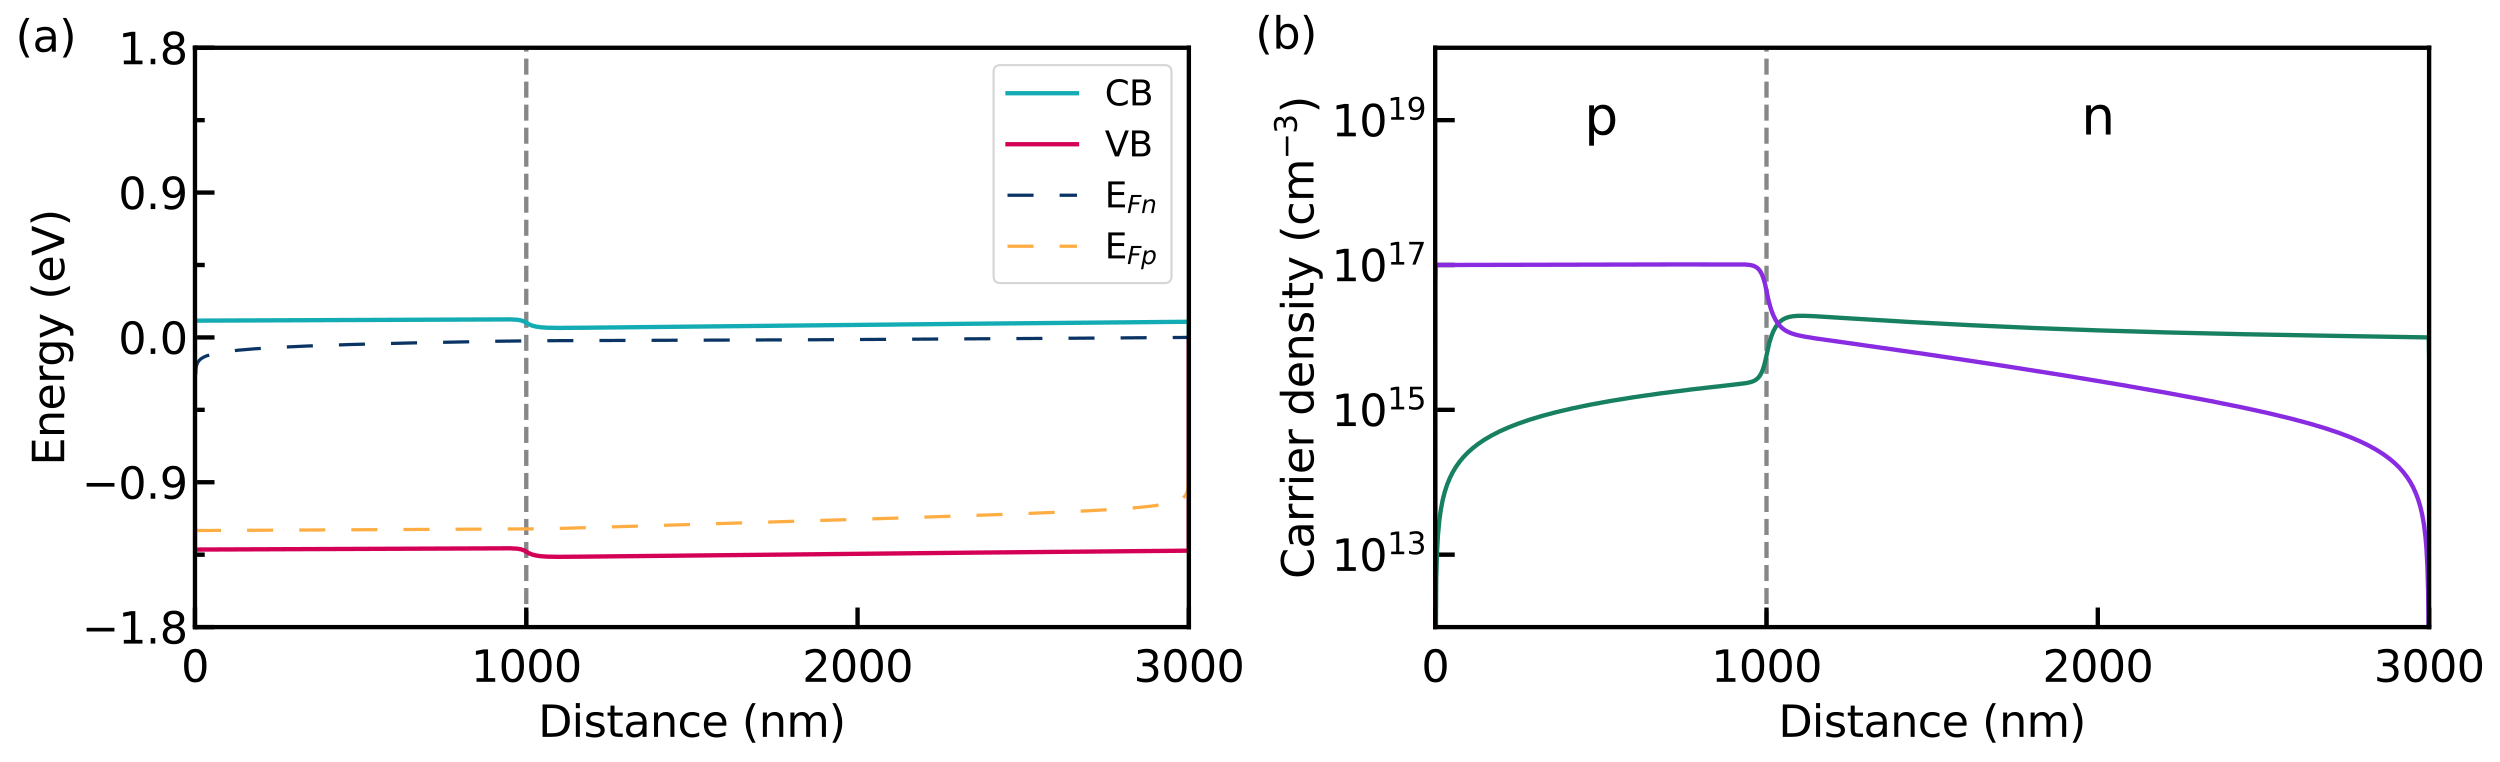 <?xml version="1.0" encoding="utf-8" standalone="no"?>
<!DOCTYPE svg PUBLIC "-//W3C//DTD SVG 1.1//EN"
  "http://www.w3.org/Graphics/SVG/1.1/DTD/svg11.dtd">
<svg height="350.695pt" version="1.1" viewBox="0 0 1151.287 350.695" width="1151.287pt" xmlns="http://www.w3.org/2000/svg" xmlns:xlink="http://www.w3.org/1999/xlink">
 <defs>
  <style type="text/css">*{stroke-linecap:butt;stroke-linejoin:round;}</style>
 </defs>
 <g id="figure_1">
  <g id="patch_1">
   <path d="M 0 350.695 
L 1151.287 350.695 
L 1151.287 0 
L 0 0 
z
" style="fill:#ffffff;"/>
  </g>
  <g id="axes_1">
   <g id="patch_2">
    <path d="M 89.787 288.782 
L 547.489 288.782 
L 547.489 21.989 
L 89.787 21.989 
z
" style="fill:#ffffff;"/>
   </g>
   <g id="line2d_1">
    <path clip-path="url(#pf85606d97d)" d="M 242.354 288.782 
L 242.354 21.989 
" style="fill:none;stroke:#858789;stroke-dasharray:7.4,3.2;stroke-dashoffset:0;stroke-width:2;"/>
   </g>
   <g id="matplotlib.axis_1">
    <g id="xtick_1">
     <g id="line2d_2">
      <defs>
       <path d="M 0 0 
L 0 -9 
" id="mdf812ff5f0" style="stroke:#000000;stroke-width:2;"/>
      </defs>
      <g>
       <use style="stroke:#000000;stroke-width:2;" x="89.787" xlink:href="#mdf812ff5f0" y="288.782"/>
      </g>
     </g>
     <g id="text_1">
      <!-- 0 -->
      <g transform="translate(83.424 313.979)scale(0.2 -0.2)">
       <defs>
        <path d="M 2034 4250 
Q 1547 4250 1301 3770 
Q 1056 3291 1056 2328 
Q 1056 1369 1301 889 
Q 1547 409 2034 409 
Q 2525 409 2770 889 
Q 3016 1369 3016 2328 
Q 3016 3291 2770 3770 
Q 2525 4250 2034 4250 
z
M 2034 4750 
Q 2819 4750 3233 4129 
Q 3647 3509 3647 2328 
Q 3647 1150 3233 529 
Q 2819 -91 2034 -91 
Q 1250 -91 836 529 
Q 422 1150 422 2328 
Q 422 3509 836 4129 
Q 1250 4750 2034 4750 
z
" id="DejaVuSans-30" transform="scale(0.016)"/>
       </defs>
       <use xlink:href="#DejaVuSans-30"/>
      </g>
     </g>
    </g>
    <g id="xtick_2">
     <g id="line2d_3">
      <g>
       <use style="stroke:#000000;stroke-width:2;" x="242.354" xlink:href="#mdf812ff5f0" y="288.782"/>
      </g>
     </g>
     <g id="text_2">
      <!-- 1000 -->
      <g transform="translate(216.904 313.979)scale(0.2 -0.2)">
       <defs>
        <path d="M 794 531 
L 1825 531 
L 1825 4091 
L 703 3866 
L 703 4441 
L 1819 4666 
L 2450 4666 
L 2450 531 
L 3481 531 
L 3481 0 
L 794 0 
L 794 531 
z
" id="DejaVuSans-31" transform="scale(0.016)"/>
       </defs>
       <use xlink:href="#DejaVuSans-31"/>
       <use x="63.623" xlink:href="#DejaVuSans-30"/>
       <use x="127.246" xlink:href="#DejaVuSans-30"/>
       <use x="190.869" xlink:href="#DejaVuSans-30"/>
      </g>
     </g>
    </g>
    <g id="xtick_3">
     <g id="line2d_4">
      <g>
       <use style="stroke:#000000;stroke-width:2;" x="394.921" xlink:href="#mdf812ff5f0" y="288.782"/>
      </g>
     </g>
     <g id="text_3">
      <!-- 2000 -->
      <g transform="translate(369.471 313.979)scale(0.2 -0.2)">
       <defs>
        <path d="M 1228 531 
L 3431 531 
L 3431 0 
L 469 0 
L 469 531 
Q 828 903 1448 1529 
Q 2069 2156 2228 2338 
Q 2531 2678 2651 2914 
Q 2772 3150 2772 3378 
Q 2772 3750 2511 3984 
Q 2250 4219 1831 4219 
Q 1534 4219 1204 4116 
Q 875 4013 500 3803 
L 500 4441 
Q 881 4594 1212 4672 
Q 1544 4750 1819 4750 
Q 2544 4750 2975 4387 
Q 3406 4025 3406 3419 
Q 3406 3131 3298 2873 
Q 3191 2616 2906 2266 
Q 2828 2175 2409 1742 
Q 1991 1309 1228 531 
z
" id="DejaVuSans-32" transform="scale(0.016)"/>
       </defs>
       <use xlink:href="#DejaVuSans-32"/>
       <use x="63.623" xlink:href="#DejaVuSans-30"/>
       <use x="127.246" xlink:href="#DejaVuSans-30"/>
       <use x="190.869" xlink:href="#DejaVuSans-30"/>
      </g>
     </g>
    </g>
    <g id="xtick_4">
     <g id="line2d_5">
      <g>
       <use style="stroke:#000000;stroke-width:2;" x="547.489" xlink:href="#mdf812ff5f0" y="288.782"/>
      </g>
     </g>
     <g id="text_4">
      <!-- 3000 -->
      <g transform="translate(522.039 313.979)scale(0.2 -0.2)">
       <defs>
        <path d="M 2597 2516 
Q 3050 2419 3304 2112 
Q 3559 1806 3559 1356 
Q 3559 666 3084 287 
Q 2609 -91 1734 -91 
Q 1441 -91 1130 -33 
Q 819 25 488 141 
L 488 750 
Q 750 597 1062 519 
Q 1375 441 1716 441 
Q 2309 441 2620 675 
Q 2931 909 2931 1356 
Q 2931 1769 2642 2001 
Q 2353 2234 1838 2234 
L 1294 2234 
L 1294 2753 
L 1863 2753 
Q 2328 2753 2575 2939 
Q 2822 3125 2822 3475 
Q 2822 3834 2567 4026 
Q 2313 4219 1838 4219 
Q 1578 4219 1281 4162 
Q 984 4106 628 3988 
L 628 4550 
Q 988 4650 1302 4700 
Q 1616 4750 1894 4750 
Q 2613 4750 3031 4423 
Q 3450 4097 3450 3541 
Q 3450 3153 3228 2886 
Q 3006 2619 2597 2516 
z
" id="DejaVuSans-33" transform="scale(0.016)"/>
       </defs>
       <use xlink:href="#DejaVuSans-33"/>
       <use x="63.623" xlink:href="#DejaVuSans-30"/>
       <use x="127.246" xlink:href="#DejaVuSans-30"/>
       <use x="190.869" xlink:href="#DejaVuSans-30"/>
      </g>
     </g>
    </g>
    <g id="text_5">
     <!-- Distance (nm) -->
     <g transform="translate(247.853 339.335)scale(0.2 -0.2)">
      <defs>
       <path d="M 1259 4147 
L 1259 519 
L 2022 519 
Q 2988 519 3436 956 
Q 3884 1394 3884 2338 
Q 3884 3275 3436 3711 
Q 2988 4147 2022 4147 
L 1259 4147 
z
M 628 4666 
L 1925 4666 
Q 3281 4666 3915 4102 
Q 4550 3538 4550 2338 
Q 4550 1131 3912 565 
Q 3275 0 1925 0 
L 628 0 
L 628 4666 
z
" id="DejaVuSans-44" transform="scale(0.016)"/>
       <path d="M 603 3500 
L 1178 3500 
L 1178 0 
L 603 0 
L 603 3500 
z
M 603 4863 
L 1178 4863 
L 1178 4134 
L 603 4134 
L 603 4863 
z
" id="DejaVuSans-69" transform="scale(0.016)"/>
       <path d="M 2834 3397 
L 2834 2853 
Q 2591 2978 2328 3040 
Q 2066 3103 1784 3103 
Q 1356 3103 1142 2972 
Q 928 2841 928 2578 
Q 928 2378 1081 2264 
Q 1234 2150 1697 2047 
L 1894 2003 
Q 2506 1872 2764 1633 
Q 3022 1394 3022 966 
Q 3022 478 2636 193 
Q 2250 -91 1575 -91 
Q 1294 -91 989 -36 
Q 684 19 347 128 
L 347 722 
Q 666 556 975 473 
Q 1284 391 1588 391 
Q 1994 391 2212 530 
Q 2431 669 2431 922 
Q 2431 1156 2273 1281 
Q 2116 1406 1581 1522 
L 1381 1569 
Q 847 1681 609 1914 
Q 372 2147 372 2553 
Q 372 3047 722 3315 
Q 1072 3584 1716 3584 
Q 2034 3584 2315 3537 
Q 2597 3491 2834 3397 
z
" id="DejaVuSans-73" transform="scale(0.016)"/>
       <path d="M 1172 4494 
L 1172 3500 
L 2356 3500 
L 2356 3053 
L 1172 3053 
L 1172 1153 
Q 1172 725 1289 603 
Q 1406 481 1766 481 
L 2356 481 
L 2356 0 
L 1766 0 
Q 1100 0 847 248 
Q 594 497 594 1153 
L 594 3053 
L 172 3053 
L 172 3500 
L 594 3500 
L 594 4494 
L 1172 4494 
z
" id="DejaVuSans-74" transform="scale(0.016)"/>
       <path d="M 2194 1759 
Q 1497 1759 1228 1600 
Q 959 1441 959 1056 
Q 959 750 1161 570 
Q 1363 391 1709 391 
Q 2188 391 2477 730 
Q 2766 1069 2766 1631 
L 2766 1759 
L 2194 1759 
z
M 3341 1997 
L 3341 0 
L 2766 0 
L 2766 531 
Q 2569 213 2275 61 
Q 1981 -91 1556 -91 
Q 1019 -91 701 211 
Q 384 513 384 1019 
Q 384 1609 779 1909 
Q 1175 2209 1959 2209 
L 2766 2209 
L 2766 2266 
Q 2766 2663 2505 2880 
Q 2244 3097 1772 3097 
Q 1472 3097 1187 3025 
Q 903 2953 641 2809 
L 641 3341 
Q 956 3463 1253 3523 
Q 1550 3584 1831 3584 
Q 2591 3584 2966 3190 
Q 3341 2797 3341 1997 
z
" id="DejaVuSans-61" transform="scale(0.016)"/>
       <path d="M 3513 2113 
L 3513 0 
L 2938 0 
L 2938 2094 
Q 2938 2591 2744 2837 
Q 2550 3084 2163 3084 
Q 1697 3084 1428 2787 
Q 1159 2491 1159 1978 
L 1159 0 
L 581 0 
L 581 3500 
L 1159 3500 
L 1159 2956 
Q 1366 3272 1645 3428 
Q 1925 3584 2291 3584 
Q 2894 3584 3203 3211 
Q 3513 2838 3513 2113 
z
" id="DejaVuSans-6e" transform="scale(0.016)"/>
       <path d="M 3122 3366 
L 3122 2828 
Q 2878 2963 2633 3030 
Q 2388 3097 2138 3097 
Q 1578 3097 1268 2742 
Q 959 2388 959 1747 
Q 959 1106 1268 751 
Q 1578 397 2138 397 
Q 2388 397 2633 464 
Q 2878 531 3122 666 
L 3122 134 
Q 2881 22 2623 -34 
Q 2366 -91 2075 -91 
Q 1284 -91 818 406 
Q 353 903 353 1747 
Q 353 2603 823 3093 
Q 1294 3584 2113 3584 
Q 2378 3584 2631 3529 
Q 2884 3475 3122 3366 
z
" id="DejaVuSans-63" transform="scale(0.016)"/>
       <path d="M 3597 1894 
L 3597 1613 
L 953 1613 
Q 991 1019 1311 708 
Q 1631 397 2203 397 
Q 2534 397 2845 478 
Q 3156 559 3463 722 
L 3463 178 
Q 3153 47 2828 -22 
Q 2503 -91 2169 -91 
Q 1331 -91 842 396 
Q 353 884 353 1716 
Q 353 2575 817 3079 
Q 1281 3584 2069 3584 
Q 2775 3584 3186 3129 
Q 3597 2675 3597 1894 
z
M 3022 2063 
Q 3016 2534 2758 2815 
Q 2500 3097 2075 3097 
Q 1594 3097 1305 2825 
Q 1016 2553 972 2059 
L 3022 2063 
z
" id="DejaVuSans-65" transform="scale(0.016)"/>
       <path id="DejaVuSans-20" transform="scale(0.016)"/>
       <path d="M 1984 4856 
Q 1566 4138 1362 3434 
Q 1159 2731 1159 2009 
Q 1159 1288 1364 580 
Q 1569 -128 1984 -844 
L 1484 -844 
Q 1016 -109 783 600 
Q 550 1309 550 2009 
Q 550 2706 781 3412 
Q 1013 4119 1484 4856 
L 1984 4856 
z
" id="DejaVuSans-28" transform="scale(0.016)"/>
       <path d="M 3328 2828 
Q 3544 3216 3844 3400 
Q 4144 3584 4550 3584 
Q 5097 3584 5394 3201 
Q 5691 2819 5691 2113 
L 5691 0 
L 5113 0 
L 5113 2094 
Q 5113 2597 4934 2840 
Q 4756 3084 4391 3084 
Q 3944 3084 3684 2787 
Q 3425 2491 3425 1978 
L 3425 0 
L 2847 0 
L 2847 2094 
Q 2847 2600 2669 2842 
Q 2491 3084 2119 3084 
Q 1678 3084 1418 2786 
Q 1159 2488 1159 1978 
L 1159 0 
L 581 0 
L 581 3500 
L 1159 3500 
L 1159 2956 
Q 1356 3278 1631 3431 
Q 1906 3584 2284 3584 
Q 2666 3584 2933 3390 
Q 3200 3197 3328 2828 
z
" id="DejaVuSans-6d" transform="scale(0.016)"/>
       <path d="M 513 4856 
L 1013 4856 
Q 1481 4119 1714 3412 
Q 1947 2706 1947 2009 
Q 1947 1309 1714 600 
Q 1481 -109 1013 -844 
L 513 -844 
Q 928 -128 1133 580 
Q 1338 1288 1338 2009 
Q 1338 2731 1133 3434 
Q 928 4138 513 4856 
z
" id="DejaVuSans-29" transform="scale(0.016)"/>
      </defs>
      <use xlink:href="#DejaVuSans-44"/>
      <use x="77.002" xlink:href="#DejaVuSans-69"/>
      <use x="104.785" xlink:href="#DejaVuSans-73"/>
      <use x="156.885" xlink:href="#DejaVuSans-74"/>
      <use x="196.094" xlink:href="#DejaVuSans-61"/>
      <use x="257.373" xlink:href="#DejaVuSans-6e"/>
      <use x="320.752" xlink:href="#DejaVuSans-63"/>
      <use x="375.732" xlink:href="#DejaVuSans-65"/>
      <use x="437.256" xlink:href="#DejaVuSans-20"/>
      <use x="469.043" xlink:href="#DejaVuSans-28"/>
      <use x="508.057" xlink:href="#DejaVuSans-6e"/>
      <use x="571.436" xlink:href="#DejaVuSans-6d"/>
      <use x="668.848" xlink:href="#DejaVuSans-29"/>
     </g>
    </g>
   </g>
   <g id="matplotlib.axis_2">
    <g id="ytick_1">
     <g id="line2d_6">
      <defs>
       <path d="M 0 0 
L 9 0 
" id="mce91b0cbad" style="stroke:#000000;stroke-width:2;"/>
      </defs>
      <g>
       <use style="stroke:#000000;stroke-width:2;" x="89.787" xlink:href="#mce91b0cbad" y="288.782"/>
      </g>
     </g>
     <g id="text_6">
      <!-- −1.8 -->
      <g transform="translate(37.721 296.381)scale(0.2 -0.2)">
       <defs>
        <path d="M 678 2272 
L 4684 2272 
L 4684 1741 
L 678 1741 
L 678 2272 
z
" id="DejaVuSans-2212" transform="scale(0.016)"/>
        <path d="M 684 794 
L 1344 794 
L 1344 0 
L 684 0 
L 684 794 
z
" id="DejaVuSans-2e" transform="scale(0.016)"/>
        <path d="M 2034 2216 
Q 1584 2216 1326 1975 
Q 1069 1734 1069 1313 
Q 1069 891 1326 650 
Q 1584 409 2034 409 
Q 2484 409 2743 651 
Q 3003 894 3003 1313 
Q 3003 1734 2745 1975 
Q 2488 2216 2034 2216 
z
M 1403 2484 
Q 997 2584 770 2862 
Q 544 3141 544 3541 
Q 544 4100 942 4425 
Q 1341 4750 2034 4750 
Q 2731 4750 3128 4425 
Q 3525 4100 3525 3541 
Q 3525 3141 3298 2862 
Q 3072 2584 2669 2484 
Q 3125 2378 3379 2068 
Q 3634 1759 3634 1313 
Q 3634 634 3220 271 
Q 2806 -91 2034 -91 
Q 1263 -91 848 271 
Q 434 634 434 1313 
Q 434 1759 690 2068 
Q 947 2378 1403 2484 
z
M 1172 3481 
Q 1172 3119 1398 2916 
Q 1625 2713 2034 2713 
Q 2441 2713 2670 2916 
Q 2900 3119 2900 3481 
Q 2900 3844 2670 4047 
Q 2441 4250 2034 4250 
Q 1625 4250 1398 4047 
Q 1172 3844 1172 3481 
z
" id="DejaVuSans-38" transform="scale(0.016)"/>
       </defs>
       <use xlink:href="#DejaVuSans-2212"/>
       <use x="83.789" xlink:href="#DejaVuSans-31"/>
       <use x="147.412" xlink:href="#DejaVuSans-2e"/>
       <use x="179.199" xlink:href="#DejaVuSans-38"/>
      </g>
     </g>
    </g>
    <g id="ytick_2">
     <g id="line2d_7">
      <g>
       <use style="stroke:#000000;stroke-width:2;" x="89.787" xlink:href="#mce91b0cbad" y="222.084"/>
      </g>
     </g>
     <g id="text_7">
      <!-- −0.9 -->
      <g transform="translate(37.721 229.682)scale(0.2 -0.2)">
       <defs>
        <path d="M 703 97 
L 703 672 
Q 941 559 1184 500 
Q 1428 441 1663 441 
Q 2288 441 2617 861 
Q 2947 1281 2994 2138 
Q 2813 1869 2534 1725 
Q 2256 1581 1919 1581 
Q 1219 1581 811 2004 
Q 403 2428 403 3163 
Q 403 3881 828 4315 
Q 1253 4750 1959 4750 
Q 2769 4750 3195 4129 
Q 3622 3509 3622 2328 
Q 3622 1225 3098 567 
Q 2575 -91 1691 -91 
Q 1453 -91 1209 -44 
Q 966 3 703 97 
z
M 1959 2075 
Q 2384 2075 2632 2365 
Q 2881 2656 2881 3163 
Q 2881 3666 2632 3958 
Q 2384 4250 1959 4250 
Q 1534 4250 1286 3958 
Q 1038 3666 1038 3163 
Q 1038 2656 1286 2365 
Q 1534 2075 1959 2075 
z
" id="DejaVuSans-39" transform="scale(0.016)"/>
       </defs>
       <use xlink:href="#DejaVuSans-2212"/>
       <use x="83.789" xlink:href="#DejaVuSans-30"/>
       <use x="147.412" xlink:href="#DejaVuSans-2e"/>
       <use x="179.199" xlink:href="#DejaVuSans-39"/>
      </g>
     </g>
    </g>
    <g id="ytick_3">
     <g id="line2d_8">
      <g>
       <use style="stroke:#000000;stroke-width:2;" x="89.787" xlink:href="#mce91b0cbad" y="155.386"/>
      </g>
     </g>
     <g id="text_8">
      <!-- 0.0 -->
      <g transform="translate(54.48 162.984)scale(0.2 -0.2)">
       <use xlink:href="#DejaVuSans-30"/>
       <use x="63.623" xlink:href="#DejaVuSans-2e"/>
       <use x="95.41" xlink:href="#DejaVuSans-30"/>
      </g>
     </g>
    </g>
    <g id="ytick_4">
     <g id="line2d_9">
      <g>
       <use style="stroke:#000000;stroke-width:2;" x="89.787" xlink:href="#mce91b0cbad" y="88.687"/>
      </g>
     </g>
     <g id="text_9">
      <!-- 0.9 -->
      <g transform="translate(54.48 96.286)scale(0.2 -0.2)">
       <use xlink:href="#DejaVuSans-30"/>
       <use x="63.623" xlink:href="#DejaVuSans-2e"/>
       <use x="95.41" xlink:href="#DejaVuSans-39"/>
      </g>
     </g>
    </g>
    <g id="ytick_5">
     <g id="line2d_10">
      <g>
       <use style="stroke:#000000;stroke-width:2;" x="89.787" xlink:href="#mce91b0cbad" y="21.989"/>
      </g>
     </g>
     <g id="text_10">
      <!-- 1.8 -->
      <g transform="translate(54.48 29.588)scale(0.2 -0.2)">
       <use xlink:href="#DejaVuSans-31"/>
       <use x="63.623" xlink:href="#DejaVuSans-2e"/>
       <use x="95.41" xlink:href="#DejaVuSans-38"/>
      </g>
     </g>
    </g>
    <g id="ytick_6">
     <g id="line2d_11">
      <defs>
       <path d="M 0 0 
L 4.5 0 
" id="m57db8bcb1b" style="stroke:#000000;stroke-width:2;"/>
      </defs>
      <g>
       <use style="stroke:#000000;stroke-width:2;" x="89.787" xlink:href="#m57db8bcb1b" y="255.433"/>
      </g>
     </g>
    </g>
    <g id="ytick_7">
     <g id="line2d_12">
      <g>
       <use style="stroke:#000000;stroke-width:2;" x="89.787" xlink:href="#m57db8bcb1b" y="188.735"/>
      </g>
     </g>
    </g>
    <g id="ytick_8">
     <g id="line2d_13">
      <g>
       <use style="stroke:#000000;stroke-width:2;" x="89.787" xlink:href="#m57db8bcb1b" y="122.037"/>
      </g>
     </g>
    </g>
    <g id="ytick_9">
     <g id="line2d_14">
      <g>
       <use style="stroke:#000000;stroke-width:2;" x="89.787" xlink:href="#m57db8bcb1b" y="55.338"/>
      </g>
     </g>
    </g>
    <g id="text_11">
     <!-- Energy (eV) -->
     <g transform="translate(29.562 214.373)rotate(-90)scale(0.2 -0.2)">
      <defs>
       <path d="M 628 4666 
L 3578 4666 
L 3578 4134 
L 1259 4134 
L 1259 2753 
L 3481 2753 
L 3481 2222 
L 1259 2222 
L 1259 531 
L 3634 531 
L 3634 0 
L 628 0 
L 628 4666 
z
" id="DejaVuSans-45" transform="scale(0.016)"/>
       <path d="M 2631 2963 
Q 2534 3019 2420 3045 
Q 2306 3072 2169 3072 
Q 1681 3072 1420 2755 
Q 1159 2438 1159 1844 
L 1159 0 
L 581 0 
L 581 3500 
L 1159 3500 
L 1159 2956 
Q 1341 3275 1631 3429 
Q 1922 3584 2338 3584 
Q 2397 3584 2469 3576 
Q 2541 3569 2628 3553 
L 2631 2963 
z
" id="DejaVuSans-72" transform="scale(0.016)"/>
       <path d="M 2906 1791 
Q 2906 2416 2648 2759 
Q 2391 3103 1925 3103 
Q 1463 3103 1205 2759 
Q 947 2416 947 1791 
Q 947 1169 1205 825 
Q 1463 481 1925 481 
Q 2391 481 2648 825 
Q 2906 1169 2906 1791 
z
M 3481 434 
Q 3481 -459 3084 -895 
Q 2688 -1331 1869 -1331 
Q 1566 -1331 1297 -1286 
Q 1028 -1241 775 -1147 
L 775 -588 
Q 1028 -725 1275 -790 
Q 1522 -856 1778 -856 
Q 2344 -856 2625 -561 
Q 2906 -266 2906 331 
L 2906 616 
Q 2728 306 2450 153 
Q 2172 0 1784 0 
Q 1141 0 747 490 
Q 353 981 353 1791 
Q 353 2603 747 3093 
Q 1141 3584 1784 3584 
Q 2172 3584 2450 3431 
Q 2728 3278 2906 2969 
L 2906 3500 
L 3481 3500 
L 3481 434 
z
" id="DejaVuSans-67" transform="scale(0.016)"/>
       <path d="M 2059 -325 
Q 1816 -950 1584 -1140 
Q 1353 -1331 966 -1331 
L 506 -1331 
L 506 -850 
L 844 -850 
Q 1081 -850 1212 -737 
Q 1344 -625 1503 -206 
L 1606 56 
L 191 3500 
L 800 3500 
L 1894 763 
L 2988 3500 
L 3597 3500 
L 2059 -325 
z
" id="DejaVuSans-79" transform="scale(0.016)"/>
       <path d="M 1831 0 
L 50 4666 
L 709 4666 
L 2188 738 
L 3669 4666 
L 4325 4666 
L 2547 0 
L 1831 0 
z
" id="DejaVuSans-56" transform="scale(0.016)"/>
      </defs>
      <use xlink:href="#DejaVuSans-45"/>
      <use x="63.184" xlink:href="#DejaVuSans-6e"/>
      <use x="126.562" xlink:href="#DejaVuSans-65"/>
      <use x="188.086" xlink:href="#DejaVuSans-72"/>
      <use x="227.449" xlink:href="#DejaVuSans-67"/>
      <use x="290.926" xlink:href="#DejaVuSans-79"/>
      <use x="350.105" xlink:href="#DejaVuSans-20"/>
      <use x="381.893" xlink:href="#DejaVuSans-28"/>
      <use x="420.906" xlink:href="#DejaVuSans-65"/>
      <use x="482.43" xlink:href="#DejaVuSans-56"/>
      <use x="550.838" xlink:href="#DejaVuSans-29"/>
     </g>
    </g>
   </g>
   <g id="line2d_15">
    <path clip-path="url(#pf85606d97d)" d="M 89.787 244.317 
L 89.787 147.661 
L 234.973 147.083 
L 238.146 147.25 
L 239.931 147.552 
L 241.26 148.005 
L 242.354 148.629 
L 243.592 149.359 
L 245.033 149.938 
L 246.696 150.372 
L 248.961 150.712 
L 252.106 150.926 
L 257.14 151.008 
L 269.378 150.916 
L 448.908 149.071 
L 547.489 148.172 
L 547.489 155.386 
L 547.489 155.386 
" style="fill:none;stroke:#13acb4;stroke-linecap:square;stroke-width:2;"/>
   </g>
   <g id="line2d_16">
    <path clip-path="url(#pf85606d97d)" d="M 89.787 244.317 
L 89.787 253.08 
L 234.973 252.502 
L 238.146 252.669 
L 239.931 252.971 
L 241.26 253.424 
L 242.354 254.048 
L 243.592 254.778 
L 245.033 255.357 
L 246.696 255.791 
L 248.961 256.131 
L 252.106 256.345 
L 257.14 256.427 
L 269.378 256.335 
L 448.908 254.49 
L 547.489 253.591 
L 547.489 155.386 
L 547.489 155.386 
" style="fill:none;stroke:#d30055;stroke-linecap:square;stroke-width:2;"/>
   </g>
   <g id="line2d_17">
    <path clip-path="url(#pf85606d97d)" d="M 89.787 244.317 
L 89.787 244.317 
L 89.939 176.15 
L 90.248 169.628 
L 90.562 168.116 
L 91.042 166.943 
L 91.701 166.007 
L 92.555 165.227 
L 93.626 164.554 
L 95.137 163.884 
L 97.167 163.241 
L 100.064 162.584 
L 104.07 161.932 
L 109.549 161.288 
L 117.033 160.648 
L 127.312 160.002 
L 141.566 159.341 
L 161.585 158.651 
L 189.428 157.928 
L 228.861 157.142 
L 248.076 156.912 
L 375.351 156.463 
L 490.686 155.781 
L 547.489 155.386 
L 547.489 155.386 
" style="fill:none;stroke:#0a3463;stroke-dasharray:12,12;stroke-dashoffset:0;stroke-width:1.5;"/>
   </g>
   <g id="line2d_18">
    <path clip-path="url(#pf85606d97d)" d="M 89.787 244.317 
L 115.572 244.206 
L 251.725 243.52 
L 291.497 242.349 
L 409.62 238.696 
L 465.366 236.782 
L 493.681 235.606 
L 510.965 234.682 
L 522.265 233.869 
L 529.878 233.117 
L 535.182 232.385 
L 538.871 231.666 
L 541.415 230.961 
L 543.147 230.282 
L 544.483 229.527 
L 545.457 228.703 
L 546.093 227.879 
L 546.564 226.914 
L 546.875 225.838 
L 547.029 224.953 
L 547.183 223.367 
L 547.336 218.57 
L 547.489 155.386 
L 547.489 155.386 
" style="fill:none;stroke:#fead42;stroke-dasharray:12,12;stroke-dashoffset:0;stroke-width:1.5;"/>
   </g>
   <g id="patch_3">
    <path d="M 89.787 288.782 
L 89.787 21.989 
" style="fill:none;stroke:#000000;stroke-linecap:square;stroke-linejoin:miter;stroke-width:2;"/>
   </g>
   <g id="patch_4">
    <path d="M 547.489 288.782 
L 547.489 21.989 
" style="fill:none;stroke:#000000;stroke-linecap:square;stroke-linejoin:miter;stroke-width:2;"/>
   </g>
   <g id="patch_5">
    <path d="M 89.787 288.782 
L 547.489 288.782 
" style="fill:none;stroke:#000000;stroke-linecap:square;stroke-linejoin:miter;stroke-width:2;"/>
   </g>
   <g id="patch_6">
    <path d="M 89.787 21.989 
L 547.489 21.989 
" style="fill:none;stroke:#000000;stroke-linecap:square;stroke-linejoin:miter;stroke-width:2;"/>
   </g>
   <g id="text_12">
    <!-- (a) -->
    <g transform="translate(7.2 23.802)scale(0.2 -0.2)">
     <use xlink:href="#DejaVuSans-28"/>
     <use x="39.014" xlink:href="#DejaVuSans-61"/>
     <use x="100.293" xlink:href="#DejaVuSans-29"/>
    </g>
   </g>
   <g id="legend_1">
    <g id="patch_7">
     <path d="M 460.769 130.362 
L 536.289 130.362 
Q 539.489 130.362 539.489 127.162 
L 539.489 33.189 
Q 539.489 29.989 536.289 29.989 
L 460.769 29.989 
Q 457.569 29.989 457.569 33.189 
L 457.569 127.162 
Q 457.569 130.362 460.769 130.362 
z
" style="fill:#ffffff;opacity:0.8;stroke:#cccccc;stroke-linejoin:miter;"/>
    </g>
    <g id="line2d_19">
     <path d="M 463.969 42.947 
L 495.969 42.947 
" style="fill:none;stroke:#13acb4;stroke-linecap:square;stroke-width:2;"/>
    </g>
    <g id="line2d_20"/>
    <g id="text_13">
     <!-- CB -->
     <g transform="translate(508.769 48.547)scale(0.16 -0.16)">
      <defs>
       <path d="M 4122 4306 
L 4122 3641 
Q 3803 3938 3442 4084 
Q 3081 4231 2675 4231 
Q 1875 4231 1450 3742 
Q 1025 3253 1025 2328 
Q 1025 1406 1450 917 
Q 1875 428 2675 428 
Q 3081 428 3442 575 
Q 3803 722 4122 1019 
L 4122 359 
Q 3791 134 3420 21 
Q 3050 -91 2638 -91 
Q 1578 -91 968 557 
Q 359 1206 359 2328 
Q 359 3453 968 4101 
Q 1578 4750 2638 4750 
Q 3056 4750 3426 4639 
Q 3797 4528 4122 4306 
z
" id="DejaVuSans-43" transform="scale(0.016)"/>
       <path d="M 1259 2228 
L 1259 519 
L 2272 519 
Q 2781 519 3026 730 
Q 3272 941 3272 1375 
Q 3272 1813 3026 2020 
Q 2781 2228 2272 2228 
L 1259 2228 
z
M 1259 4147 
L 1259 2741 
L 2194 2741 
Q 2656 2741 2882 2914 
Q 3109 3088 3109 3444 
Q 3109 3797 2882 3972 
Q 2656 4147 2194 4147 
L 1259 4147 
z
M 628 4666 
L 2241 4666 
Q 2963 4666 3353 4366 
Q 3744 4066 3744 3513 
Q 3744 3084 3544 2831 
Q 3344 2578 2956 2516 
Q 3422 2416 3680 2098 
Q 3938 1781 3938 1306 
Q 3938 681 3513 340 
Q 3088 0 2303 0 
L 628 0 
L 628 4666 
z
" id="DejaVuSans-42" transform="scale(0.016)"/>
      </defs>
      <use xlink:href="#DejaVuSans-43"/>
      <use x="69.824" xlink:href="#DejaVuSans-42"/>
     </g>
    </g>
    <g id="line2d_21">
     <path d="M 463.969 66.432 
L 495.969 66.432 
" style="fill:none;stroke:#d30055;stroke-linecap:square;stroke-width:2;"/>
    </g>
    <g id="line2d_22"/>
    <g id="text_14">
     <!-- VB -->
     <g transform="translate(508.769 72.032)scale(0.16 -0.16)">
      <use xlink:href="#DejaVuSans-56"/>
      <use x="68.408" xlink:href="#DejaVuSans-42"/>
     </g>
    </g>
    <g id="line2d_23">
     <path d="M 463.969 89.917 
L 495.969 89.917 
" style="fill:none;stroke:#0a3463;stroke-dasharray:12,12;stroke-dashoffset:0;stroke-width:1.5;"/>
    </g>
    <g id="line2d_24"/>
    <g id="text_15">
     <!-- E$_{Fn}$ -->
     <g transform="translate(508.769 95.517)scale(0.16 -0.16)">
      <defs>
       <path d="M 1081 4666 
L 3756 4666 
L 3653 4134 
L 1606 4134 
L 1338 2759 
L 3188 2759 
L 3084 2228 
L 1234 2228 
L 800 0 
L 172 0 
L 1081 4666 
z
" id="DejaVuSans-Oblique-46" transform="scale(0.016)"/>
       <path d="M 3566 2113 
L 3156 0 
L 2578 0 
L 2988 2091 
Q 3016 2238 3031 2350 
Q 3047 2463 3047 2528 
Q 3047 2791 2881 2937 
Q 2716 3084 2419 3084 
Q 1956 3084 1622 2776 
Q 1288 2469 1184 1941 
L 800 0 
L 225 0 
L 903 3500 
L 1478 3500 
L 1363 2950 
Q 1603 3253 1940 3418 
Q 2278 3584 2650 3584 
Q 3113 3584 3367 3334 
Q 3622 3084 3622 2631 
Q 3622 2519 3608 2391 
Q 3594 2263 3566 2113 
z
" id="DejaVuSans-Oblique-6e" transform="scale(0.016)"/>
      </defs>
      <use transform="translate(0 0.094)" xlink:href="#DejaVuSans-45"/>
      <use transform="translate(64.141 -16.312)scale(0.7)" xlink:href="#DejaVuSans-Oblique-46"/>
      <use transform="translate(104.404 -16.312)scale(0.7)" xlink:href="#DejaVuSans-Oblique-6e"/>
     </g>
    </g>
    <g id="line2d_25">
     <path d="M 463.969 113.402 
L 495.969 113.402 
" style="fill:none;stroke:#fead42;stroke-dasharray:12,12;stroke-dashoffset:0;stroke-width:1.5;"/>
    </g>
    <g id="line2d_26"/>
    <g id="text_16">
     <!-- E$_{Fp}$ -->
     <g transform="translate(508.769 119.002)scale(0.16 -0.16)">
      <defs>
       <path d="M 3175 2156 
Q 3175 2616 2975 2859 
Q 2775 3103 2400 3103 
Q 2144 3103 1911 2972 
Q 1678 2841 1497 2591 
Q 1319 2344 1212 1994 
Q 1106 1644 1106 1300 
Q 1106 863 1306 627 
Q 1506 391 1875 391 
Q 2147 391 2380 519 
Q 2613 647 2778 891 
Q 2956 1147 3065 1494 
Q 3175 1841 3175 2156 
z
M 1394 2969 
Q 1625 3272 1939 3428 
Q 2253 3584 2638 3584 
Q 3175 3584 3472 3232 
Q 3769 2881 3769 2247 
Q 3769 1728 3584 1258 
Q 3400 788 3053 416 
Q 2822 169 2531 39 
Q 2241 -91 1919 -91 
Q 1547 -91 1294 64 
Q 1041 219 916 525 
L 556 -1331 
L -19 -1331 
L 922 3500 
L 1497 3500 
L 1394 2969 
z
" id="DejaVuSans-Oblique-70" transform="scale(0.016)"/>
      </defs>
      <use transform="translate(0 0.094)" xlink:href="#DejaVuSans-45"/>
      <use transform="translate(64.141 -16.312)scale(0.7)" xlink:href="#DejaVuSans-Oblique-46"/>
      <use transform="translate(104.404 -16.312)scale(0.7)" xlink:href="#DejaVuSans-Oblique-70"/>
     </g>
    </g>
   </g>
  </g>
  <g id="axes_2">
   <g id="patch_8">
    <path d="M 660.934 288.782 
L 1118.637 288.782 
L 1118.637 21.989 
L 660.934 21.989 
z
" style="fill:#ffffff;"/>
   </g>
   <g id="line2d_27">
    <path clip-path="url(#pef9ee6a5bd)" d="M 813.502 288.782 
L 813.502 21.989 
" style="fill:none;stroke:#858789;stroke-dasharray:7.4,3.2;stroke-dashoffset:0;stroke-width:2;"/>
   </g>
   <g id="matplotlib.axis_3">
    <g id="xtick_5">
     <g id="line2d_28">
      <g>
       <use style="stroke:#000000;stroke-width:2;" x="660.934" xlink:href="#mdf812ff5f0" y="288.782"/>
      </g>
     </g>
     <g id="text_17">
      <!-- 0 -->
      <g transform="translate(654.572 313.979)scale(0.2 -0.2)">
       <use xlink:href="#DejaVuSans-30"/>
      </g>
     </g>
    </g>
    <g id="xtick_6">
     <g id="line2d_29">
      <g>
       <use style="stroke:#000000;stroke-width:2;" x="813.502" xlink:href="#mdf812ff5f0" y="288.782"/>
      </g>
     </g>
     <g id="text_18">
      <!-- 1000 -->
      <g transform="translate(788.052 313.979)scale(0.2 -0.2)">
       <use xlink:href="#DejaVuSans-31"/>
       <use x="63.623" xlink:href="#DejaVuSans-30"/>
       <use x="127.246" xlink:href="#DejaVuSans-30"/>
       <use x="190.869" xlink:href="#DejaVuSans-30"/>
      </g>
     </g>
    </g>
    <g id="xtick_7">
     <g id="line2d_30">
      <g>
       <use style="stroke:#000000;stroke-width:2;" x="966.069" xlink:href="#mdf812ff5f0" y="288.782"/>
      </g>
     </g>
     <g id="text_19">
      <!-- 2000 -->
      <g transform="translate(940.619 313.979)scale(0.2 -0.2)">
       <use xlink:href="#DejaVuSans-32"/>
       <use x="63.623" xlink:href="#DejaVuSans-30"/>
       <use x="127.246" xlink:href="#DejaVuSans-30"/>
       <use x="190.869" xlink:href="#DejaVuSans-30"/>
      </g>
     </g>
    </g>
    <g id="xtick_8">
     <g id="line2d_31">
      <g>
       <use style="stroke:#000000;stroke-width:2;" x="1118.637" xlink:href="#mdf812ff5f0" y="288.782"/>
      </g>
     </g>
     <g id="text_20">
      <!-- 3000 -->
      <g transform="translate(1093.187 313.979)scale(0.2 -0.2)">
       <use xlink:href="#DejaVuSans-33"/>
       <use x="63.623" xlink:href="#DejaVuSans-30"/>
       <use x="127.246" xlink:href="#DejaVuSans-30"/>
       <use x="190.869" xlink:href="#DejaVuSans-30"/>
      </g>
     </g>
    </g>
    <g id="text_21">
     <!-- Distance (nm) -->
     <g transform="translate(819.001 339.335)scale(0.2 -0.2)">
      <use xlink:href="#DejaVuSans-44"/>
      <use x="77.002" xlink:href="#DejaVuSans-69"/>
      <use x="104.785" xlink:href="#DejaVuSans-73"/>
      <use x="156.885" xlink:href="#DejaVuSans-74"/>
      <use x="196.094" xlink:href="#DejaVuSans-61"/>
      <use x="257.373" xlink:href="#DejaVuSans-6e"/>
      <use x="320.752" xlink:href="#DejaVuSans-63"/>
      <use x="375.732" xlink:href="#DejaVuSans-65"/>
      <use x="437.256" xlink:href="#DejaVuSans-20"/>
      <use x="469.043" xlink:href="#DejaVuSans-28"/>
      <use x="508.057" xlink:href="#DejaVuSans-6e"/>
      <use x="571.436" xlink:href="#DejaVuSans-6d"/>
      <use x="668.848" xlink:href="#DejaVuSans-29"/>
     </g>
    </g>
   </g>
   <g id="matplotlib.axis_4">
    <g id="ytick_10">
     <g id="line2d_32">
      <g>
       <use style="stroke:#000000;stroke-width:2;" x="660.934" xlink:href="#mce91b0cbad" y="255.433"/>
      </g>
     </g>
     <g id="text_22">
      <!-- $\mathdefault{10^{13}}$ -->
      <g transform="translate(613.234 263.032)scale(0.2 -0.2)">
       <use transform="translate(0 0.766)" xlink:href="#DejaVuSans-31"/>
       <use transform="translate(63.623 0.766)" xlink:href="#DejaVuSans-30"/>
       <use transform="translate(128.203 39.047)scale(0.7)" xlink:href="#DejaVuSans-31"/>
       <use transform="translate(172.739 39.047)scale(0.7)" xlink:href="#DejaVuSans-33"/>
      </g>
     </g>
    </g>
    <g id="ytick_11">
     <g id="line2d_33">
      <g>
       <use style="stroke:#000000;stroke-width:2;" x="660.934" xlink:href="#mce91b0cbad" y="188.735"/>
      </g>
     </g>
     <g id="text_23">
      <!-- $\mathdefault{10^{15}}$ -->
      <g transform="translate(613.234 196.333)scale(0.2 -0.2)">
       <defs>
        <path d="M 691 4666 
L 3169 4666 
L 3169 4134 
L 1269 4134 
L 1269 2991 
Q 1406 3038 1543 3061 
Q 1681 3084 1819 3084 
Q 2600 3084 3056 2656 
Q 3513 2228 3513 1497 
Q 3513 744 3044 326 
Q 2575 -91 1722 -91 
Q 1428 -91 1123 -41 
Q 819 9 494 109 
L 494 744 
Q 775 591 1075 516 
Q 1375 441 1709 441 
Q 2250 441 2565 725 
Q 2881 1009 2881 1497 
Q 2881 1984 2565 2268 
Q 2250 2553 1709 2553 
Q 1456 2553 1204 2497 
Q 953 2441 691 2322 
L 691 4666 
z
" id="DejaVuSans-35" transform="scale(0.016)"/>
       </defs>
       <use transform="translate(0 0.684)" xlink:href="#DejaVuSans-31"/>
       <use transform="translate(63.623 0.684)" xlink:href="#DejaVuSans-30"/>
       <use transform="translate(128.203 38.966)scale(0.7)" xlink:href="#DejaVuSans-31"/>
       <use transform="translate(172.739 38.966)scale(0.7)" xlink:href="#DejaVuSans-35"/>
      </g>
     </g>
    </g>
    <g id="ytick_12">
     <g id="line2d_34">
      <g>
       <use style="stroke:#000000;stroke-width:2;" x="660.934" xlink:href="#mce91b0cbad" y="122.037"/>
      </g>
     </g>
     <g id="text_24">
      <!-- $\mathdefault{10^{17}}$ -->
      <g transform="translate(613.234 129.635)scale(0.2 -0.2)">
       <defs>
        <path d="M 525 4666 
L 3525 4666 
L 3525 4397 
L 1831 0 
L 1172 0 
L 2766 4134 
L 525 4134 
L 525 4666 
z
" id="DejaVuSans-37" transform="scale(0.016)"/>
       </defs>
       <use transform="translate(0 0.684)" xlink:href="#DejaVuSans-31"/>
       <use transform="translate(63.623 0.684)" xlink:href="#DejaVuSans-30"/>
       <use transform="translate(128.203 38.966)scale(0.7)" xlink:href="#DejaVuSans-31"/>
       <use transform="translate(172.739 38.966)scale(0.7)" xlink:href="#DejaVuSans-37"/>
      </g>
     </g>
    </g>
    <g id="ytick_13">
     <g id="line2d_35">
      <g>
       <use style="stroke:#000000;stroke-width:2;" x="660.934" xlink:href="#mce91b0cbad" y="55.338"/>
      </g>
     </g>
     <g id="text_25">
      <!-- $\mathdefault{10^{19}}$ -->
      <g transform="translate(613.234 62.937)scale(0.2 -0.2)">
       <use transform="translate(0 0.766)" xlink:href="#DejaVuSans-31"/>
       <use transform="translate(63.623 0.766)" xlink:href="#DejaVuSans-30"/>
       <use transform="translate(128.203 39.047)scale(0.7)" xlink:href="#DejaVuSans-31"/>
       <use transform="translate(172.739 39.047)scale(0.7)" xlink:href="#DejaVuSans-39"/>
      </g>
     </g>
    </g>
    <g id="text_26">
     <!-- Carrier density (cm$^{-3}$) -->
     <g transform="translate(605.034 266.586)rotate(-90)scale(0.2 -0.2)">
      <defs>
       <path d="M 2906 2969 
L 2906 4863 
L 3481 4863 
L 3481 0 
L 2906 0 
L 2906 525 
Q 2725 213 2448 61 
Q 2172 -91 1784 -91 
Q 1150 -91 751 415 
Q 353 922 353 1747 
Q 353 2572 751 3078 
Q 1150 3584 1784 3584 
Q 2172 3584 2448 3432 
Q 2725 3281 2906 2969 
z
M 947 1747 
Q 947 1113 1208 752 
Q 1469 391 1925 391 
Q 2381 391 2643 752 
Q 2906 1113 2906 1747 
Q 2906 2381 2643 2742 
Q 2381 3103 1925 3103 
Q 1469 3103 1208 2742 
Q 947 2381 947 1747 
z
" id="DejaVuSans-64" transform="scale(0.016)"/>
      </defs>
      <use transform="translate(0 0.766)" xlink:href="#DejaVuSans-43"/>
      <use transform="translate(69.824 0.766)" xlink:href="#DejaVuSans-61"/>
      <use transform="translate(131.104 0.766)" xlink:href="#DejaVuSans-72"/>
      <use transform="translate(172.217 0.766)" xlink:href="#DejaVuSans-72"/>
      <use transform="translate(213.33 0.766)" xlink:href="#DejaVuSans-69"/>
      <use transform="translate(241.113 0.766)" xlink:href="#DejaVuSans-65"/>
      <use transform="translate(302.637 0.766)" xlink:href="#DejaVuSans-72"/>
      <use transform="translate(343.75 0.766)" xlink:href="#DejaVuSans-20"/>
      <use transform="translate(375.537 0.766)" xlink:href="#DejaVuSans-64"/>
      <use transform="translate(439.014 0.766)" xlink:href="#DejaVuSans-65"/>
      <use transform="translate(500.537 0.766)" xlink:href="#DejaVuSans-6e"/>
      <use transform="translate(563.916 0.766)" xlink:href="#DejaVuSans-73"/>
      <use transform="translate(616.016 0.766)" xlink:href="#DejaVuSans-69"/>
      <use transform="translate(643.799 0.766)" xlink:href="#DejaVuSans-74"/>
      <use transform="translate(683.008 0.766)" xlink:href="#DejaVuSans-79"/>
      <use transform="translate(742.188 0.766)" xlink:href="#DejaVuSans-20"/>
      <use transform="translate(773.975 0.766)" xlink:href="#DejaVuSans-28"/>
      <use transform="translate(812.988 0.766)" xlink:href="#DejaVuSans-63"/>
      <use transform="translate(867.969 0.766)" xlink:href="#DejaVuSans-6d"/>
      <use transform="translate(966.338 39.047)scale(0.7)" xlink:href="#DejaVuSans-2212"/>
      <use transform="translate(1024.99 39.047)scale(0.7)" xlink:href="#DejaVuSans-33"/>
      <use transform="translate(1072.261 0.766)" xlink:href="#DejaVuSans-29"/>
     </g>
    </g>
   </g>
   <g id="line2d_36">
    <path clip-path="url(#pef9ee6a5bd)" d="M 661.077 351.695 
L 661.087 316.107 
L 661.396 266.814 
L 661.71 255.395 
L 662.19 246.547 
L 662.849 239.492 
L 663.529 234.642 
L 664.411 230.1 
L 665.329 226.529 
L 666.48 223.028 
L 667.689 220.091 
L 668.957 217.547 
L 670.516 214.937 
L 672.165 212.616 
L 673.91 210.515 
L 676.028 208.325 
L 678.288 206.314 
L 680.697 204.447 
L 683.599 202.486 
L 686.72 200.647 
L 690.463 198.723 
L 694.519 196.903 
L 698.915 195.169 
L 704.178 193.348 
L 709.927 191.601 
L 716.209 189.919 
L 723.727 188.144 
L 732.006 186.424 
L 741.703 184.648 
L 752.658 182.878 
L 765.053 181.107 
L 779.493 179.276 
L 796.439 177.362 
L 804.148 176.427 
L 806.332 175.944 
L 807.758 175.399 
L 808.73 174.818 
L 809.663 173.992 
L 810.382 173.087 
L 811.079 171.897 
L 811.754 170.349 
L 812.408 168.365 
L 813.195 165.146 
L 814.74 158.054 
L 815.694 154.947 
L 816.673 152.525 
L 817.675 150.645 
L 818.701 149.197 
L 819.752 148.093 
L 820.829 147.262 
L 822.119 146.561 
L 823.638 146.026 
L 825.407 145.668 
L 827.657 145.463 
L 830.668 145.428 
L 835.755 145.626 
L 849.43 146.474 
L 879.886 148.305 
L 908.3 149.791 
L 937.156 151.075 
L 966.832 152.169 
L 998.193 153.1 
L 1033.587 153.92 
L 1079.991 154.754 
L 1118.484 155.387 
L 1118.637 165.426 
L 1118.637 351.695 
L 1118.637 351.695 
" style="fill:none;stroke:#178061;stroke-linecap:square;stroke-width:2;"/>
   </g>
   <g id="line2d_37">
    <path clip-path="url(#pef9ee6a5bd)" d="M 660.933 351.695 
L 660.934 132.076 
L 661.087 122.038 
L 772.708 121.776 
L 803.69 121.817 
L 805.909 122.03 
L 807.359 122.368 
L 808.539 122.888 
L 809.479 123.576 
L 810.204 124.362 
L 810.907 125.424 
L 811.587 126.835 
L 812.246 128.675 
L 812.884 131.026 
L 813.654 134.775 
L 814.583 138.968 
L 815.534 142.282 
L 816.508 144.913 
L 817.506 147.004 
L 818.528 148.666 
L 819.575 149.989 
L 820.829 151.198 
L 822.119 152.133 
L 823.638 152.953 
L 825.407 153.655 
L 827.657 154.307 
L 830.89 154.992 
L 836.241 155.862 
L 851.535 158.029 
L 887.255 163.149 
L 919.975 168.065 
L 949.965 172.791 
L 976.481 177.186 
L 998.828 181.101 
L 1017.288 184.55 
L 1032.097 187.528 
L 1044.434 190.228 
L 1054.735 192.705 
L 1063.343 195.001 
L 1070.536 197.142 
L 1076.854 199.254 
L 1082.113 201.237 
L 1086.745 203.213 
L 1090.826 205.192 
L 1094.419 207.183 
L 1097.579 209.19 
L 1100.353 211.218 
L 1102.782 213.265 
L 1104.898 215.328 
L 1106.731 217.397 
L 1108.5 219.728 
L 1110.019 222.094 
L 1111.309 224.471 
L 1112.563 227.241 
L 1113.61 230.058 
L 1114.632 233.479 
L 1115.466 237.041 
L 1116.282 241.683 
L 1116.924 246.801 
L 1117.399 252.26 
L 1117.868 260.982 
L 1118.177 272.264 
L 1118.331 284.24 
L 1118.484 320.497 
L 1118.494 351.695 
L 1118.494 351.695 
" style="fill:none;stroke:#892be1;stroke-linecap:square;stroke-width:2;"/>
   </g>
   <g id="patch_9">
    <path d="M 660.934 288.782 
L 660.934 21.989 
" style="fill:none;stroke:#000000;stroke-linecap:square;stroke-linejoin:miter;stroke-width:2;"/>
   </g>
   <g id="patch_10">
    <path d="M 1118.637 288.782 
L 1118.637 21.989 
" style="fill:none;stroke:#000000;stroke-linecap:square;stroke-linejoin:miter;stroke-width:2;"/>
   </g>
   <g id="patch_11">
    <path d="M 660.934 288.782 
L 1118.637 288.782 
" style="fill:none;stroke:#000000;stroke-linecap:square;stroke-linejoin:miter;stroke-width:2;"/>
   </g>
   <g id="patch_12">
    <path d="M 660.934 21.989 
L 1118.637 21.989 
" style="fill:none;stroke:#000000;stroke-linecap:square;stroke-linejoin:miter;stroke-width:2;"/>
   </g>
   <g id="text_27">
    <!-- p -->
    <g transform="translate(729.6 61.961)scale(0.24 -0.24)">
     <defs>
      <path d="M 1159 525 
L 1159 -1331 
L 581 -1331 
L 581 3500 
L 1159 3500 
L 1159 2969 
Q 1341 3281 1617 3432 
Q 1894 3584 2278 3584 
Q 2916 3584 3314 3078 
Q 3713 2572 3713 1747 
Q 3713 922 3314 415 
Q 2916 -91 2278 -91 
Q 1894 -91 1617 61 
Q 1341 213 1159 525 
z
M 3116 1747 
Q 3116 2381 2855 2742 
Q 2594 3103 2138 3103 
Q 1681 3103 1420 2742 
Q 1159 2381 1159 1747 
Q 1159 1113 1420 752 
Q 1681 391 2138 391 
Q 2594 391 2855 752 
Q 3116 1113 3116 1747 
z
" id="DejaVuSans-70" transform="scale(0.016)"/>
     </defs>
     <use xlink:href="#DejaVuSans-70"/>
    </g>
   </g>
   <g id="text_28">
    <!-- n -->
    <g transform="translate(958.464 61.961)scale(0.24 -0.24)">
     <use xlink:href="#DejaVuSans-6e"/>
    </g>
   </g>
   <g id="text_29">
    <!-- (b) -->
    <g transform="translate(578.127 22.397)scale(0.2 -0.2)">
     <defs>
      <path d="M 3116 1747 
Q 3116 2381 2855 2742 
Q 2594 3103 2138 3103 
Q 1681 3103 1420 2742 
Q 1159 2381 1159 1747 
Q 1159 1113 1420 752 
Q 1681 391 2138 391 
Q 2594 391 2855 752 
Q 3116 1113 3116 1747 
z
M 1159 2969 
Q 1341 3281 1617 3432 
Q 1894 3584 2278 3584 
Q 2916 3584 3314 3078 
Q 3713 2572 3713 1747 
Q 3713 922 3314 415 
Q 2916 -91 2278 -91 
Q 1894 -91 1617 61 
Q 1341 213 1159 525 
L 1159 0 
L 581 0 
L 581 4863 
L 1159 4863 
L 1159 2969 
z
" id="DejaVuSans-62" transform="scale(0.016)"/>
     </defs>
     <use xlink:href="#DejaVuSans-28"/>
     <use x="39.014" xlink:href="#DejaVuSans-62"/>
     <use x="102.49" xlink:href="#DejaVuSans-29"/>
    </g>
   </g>
  </g>
 </g>
 <defs>
  <clipPath id="pf85606d97d">
   <rect height="266.793" width="457.702" x="89.787" y="21.989"/>
  </clipPath>
  <clipPath id="pef9ee6a5bd">
   <rect height="266.793" width="457.702" x="660.934" y="21.989"/>
  </clipPath>
 </defs>
</svg>
